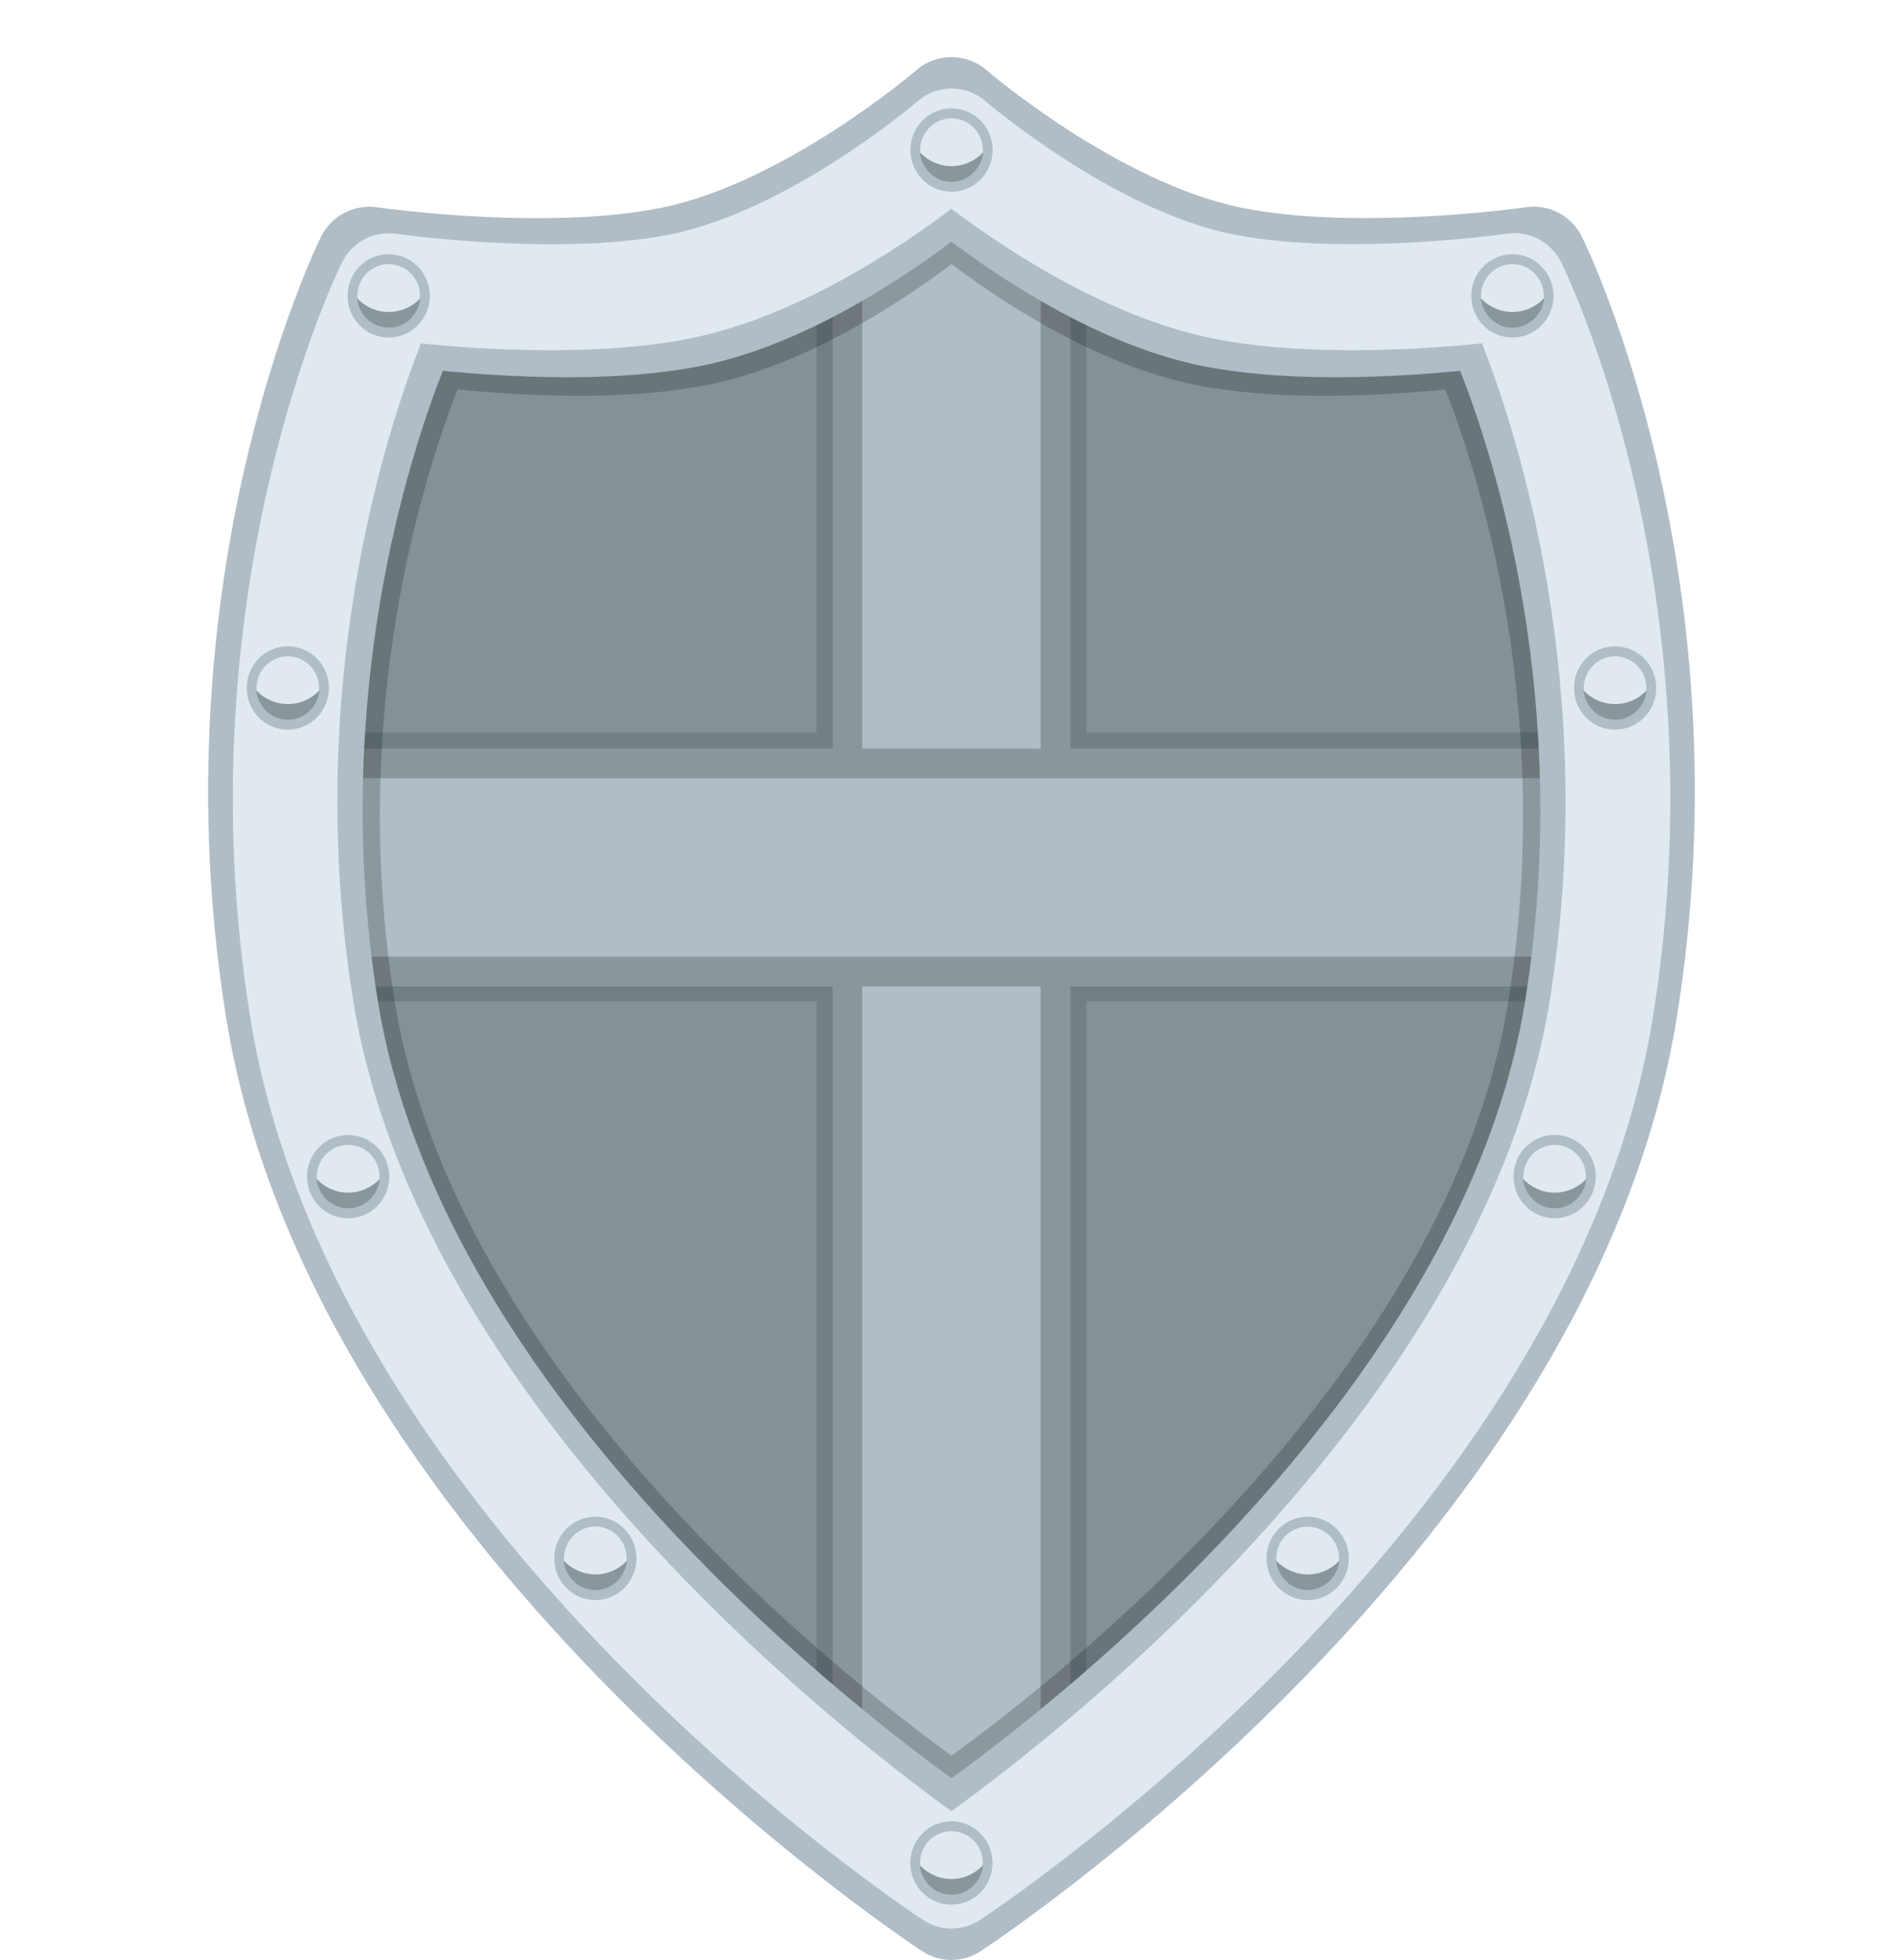 <svg viewBox="0 0 200 206" xmlns="http://www.w3.org/2000/svg" data-name="Ebene 2" id="Ebene_2">
  <defs>
    <style>
      .cls-1 {
        opacity: .2;
      }

      .cls-2 {
        opacity: .3;
      }

      .cls-3, .cls-4, .cls-5, .cls-6, .cls-7 {
        stroke-width: 0px;
      }

      .cls-4 {
        fill: #89969b;
      }

      .cls-5 {
        fill: #dfe9ef;
      }

      .cls-6 {
        fill: #b0bdc6;
      }

      .cls-7 {
        fill: #728084;
      }
    </style>
  </defs>
  <g data-name="Layer 3" id="Layer_3">
    <g>
      <path d="m111.72,80.03h56.07c-1.18-27.38-10.41-45.9-10.41-45.9,0,0-17.39,2.48-29.8,0-5.6-1.12-11.19-3.74-15.86-6.45v52.35Z" class="cls-7"></path>
      <path d="m88.28,80.03V27.68c-4.68,2.71-10.26,5.32-15.86,6.44-12.4,2.48-29.8,0-29.8,0,0,0-9.22,18.52-10.41,45.9h56.07Z" class="cls-7"></path>
      <path d="m88.28,103.15h-55.04c.16,1.19.33,2.39.53,3.59,5.75,35.29,37.08,64.65,54.51,78.53v-82.13h0Z" class="cls-7"></path>
      <path d="m111.72,103.15v82.14c17.43-13.89,48.77-43.24,54.52-78.54.2-1.21.37-2.41.53-3.59h-55.04Z" class="cls-7"></path>
      <g class="cls-2">
        <path d="m114.19,76.97h56.07c-1.18-27.38-10.41-45.9-10.41-45.9,0,0-17.39,2.49-29.8,0-5.6-1.12-11.19-3.73-15.86-6.44v52.34Z" class="cls-6"></path>
        <path d="m85.81,76.97V24.63c-4.67,2.71-10.26,5.32-15.86,6.44-12.4,2.49-29.79,0-29.79,0,0,0-9.23,18.52-10.41,45.9h56.07Z" class="cls-6"></path>
        <path d="m85.81,105.24H30.77c.16,1.19.33,2.39.53,3.59,5.75,35.3,37.08,64.65,54.52,78.54v-82.13Z" class="cls-6"></path>
        <path d="m114.19,105.24v82.14c17.43-13.89,48.77-43.24,54.52-78.54.2-1.21.37-2.41.53-3.59h-55.04Z" class="cls-6"></path>
      </g>
      <rect height="178.89" width="25" y="17.85" x="87.5" class="cls-4"></rect>
      <rect height="178.89" width="18.75" y="17.85" x="90.62" class="cls-6"></rect>
      <rect height="25" width="144.88" y="78.68" x="27.57" class="cls-4"></rect>
      <rect height="18.75" width="144.88" y="81.8" x="27.57" class="cls-6"></rect>
      <g class="cls-1">
        <path d="m48.1,40.93c-3.41,8.66-11.56,33.6-6.63,64.23,6.29,39.2,47.39,71.3,58.53,79.36,11.15-8.06,52.24-40.16,58.53-79.36,4.91-30.62-3.22-55.57-6.63-64.23-3.09.31-7.72.67-12.71.67-5.26,0-9.87-.39-13.71-1.18-10.36-2.11-20.43-8.86-25.48-12.66-5.03,3.8-15.11,10.55-25.46,12.66-3.84.78-8.46,1.18-13.72,1.18-5,0-9.63-.36-12.72-.67Zm51.89,155.07c-.97,0-1.93-.28-2.78-.84-2.36-1.55-57.84-38.58-65.84-88.34-6.65-41.42,8.34-72.5,8.98-73.81.98-1.99,3.12-3.12,5.28-2.82.07,0,7.19,1.02,15.17,1.02,4.58,0,8.53-.32,11.71-.97,11.74-2.38,24.05-12.92,24.17-13.02,1.9-1.65,4.72-1.65,6.63,0,.12.1,12.42,10.64,24.16,13.02,3.19.65,7.12.97,11.71.97,7.97,0,15.1-1.01,15.17-1.02,2.18-.32,4.3.82,5.28,2.82.64,1.3,15.62,32.38,8.97,73.81-7.99,49.76-63.48,86.78-65.84,88.33-.84.56-1.8.84-2.77.84Z" class="cls-3"></path>
      </g>
      <path d="m42.33,33.7c-3.79,9.62-12.83,37.33-7.37,71.37,6.99,43.56,52.65,79.22,65.03,88.17,12.38-8.95,58.04-44.62,65.03-88.17,5.46-34.03-3.58-61.74-7.37-71.37-3.44.35-8.57.74-14.12.74-5.84,0-10.97-.44-15.23-1.31-11.51-2.34-22.71-9.85-28.31-14.07-5.6,4.23-16.79,11.73-28.3,14.07-4.27.87-9.39,1.31-15.23,1.31s-10.7-.39-14.14-.74Zm57.66,172.3c-1.08,0-2.14-.31-3.08-.93-2.62-1.73-64.26-42.86-73.15-98.15-7.39-46.03,9.26-80.56,9.96-82.01,1.1-2.22,3.47-3.47,5.88-3.12.08,0,8,1.14,16.86,1.14,5.09,0,9.47-.37,13-1.08,13.04-2.65,26.72-14.36,26.85-14.48,2.12-1.83,5.24-1.83,7.37,0,.13.12,13.79,11.82,26.84,14.47,3.53.72,7.9,1.08,13,1.08,8.86,0,16.78-1.12,16.86-1.14,2.43-.36,4.78.91,5.88,3.12.72,1.45,17.37,35.98,9.97,82.01-8.88,55.29-70.53,96.42-73.15,98.15-.94.62-2.02.93-3.09.93Z" class="cls-6"></path>
      <path d="m46.54,38.97c-3.52,8.92-11.92,34.62-6.84,66.17,6.48,40.38,48.82,73.45,60.3,81.75,11.49-8.3,53.82-41.37,60.3-81.75,5.06-31.55-3.32-57.24-6.84-66.17-3.19.32-7.95.68-13.1.68-5.41,0-10.16-.41-14.12-1.21-10.67-2.17-21.05-9.13-26.25-13.04-5.19,3.92-15.56,10.87-26.23,13.04-3.96.8-8.71,1.21-14.13,1.21-5.14,0-9.91-.37-13.09-.68Zm53.46,159.75c-.99,0-1.98-.29-2.86-.86-2.42-1.6-59.58-39.74-67.82-91-6.84-42.68,8.59-74.69,9.25-76.04,1.01-2.05,3.21-3.22,5.45-2.9.07,0,7.4,1.05,15.62,1.05,4.73,0,8.78-.33,12.06-1,12.09-2.46,24.77-13.31,24.89-13.42,1.97-1.7,4.87-1.7,6.83,0,.13.11,12.79,10.96,24.89,13.42,3.28.67,7.33,1,12.05,1,8.22,0,15.56-1.04,15.63-1.05,2.26-.33,4.44.85,5.45,2.9.66,1.34,16.1,33.36,9.25,76.04-8.23,51.26-65.4,89.4-67.83,91-.87.57-1.86.86-2.86.86Z" class="cls-6"></path>
      <path d="m44.24,36.09c-3.66,9.31-12.42,36.1-7.13,69.01,6.76,42.12,50.91,76.6,62.88,85.26,11.98-8.66,56.12-43.15,62.89-85.26,5.28-32.9-3.46-59.7-7.13-69.01-3.32.33-8.28.72-13.66.72-5.65,0-10.6-.42-14.73-1.26-11.13-2.26-21.94-9.52-27.37-13.6-5.41,4.08-16.23,11.34-27.36,13.6-4.13.84-9.08,1.26-14.73,1.26s-10.34-.38-13.67-.72Zm55.76,166.61c-1.04,0-2.07-.3-2.98-.9-2.53-1.67-62.14-41.45-70.73-94.91-7.14-44.51,8.96-77.9,9.64-79.3,1.06-2.14,3.35-3.35,5.68-3.02.07,0,7.73,1.1,16.3,1.1,4.92,0,9.16-.35,12.57-1.04,12.61-2.57,25.84-13.88,25.97-14,2.06-1.77,5.07-1.77,7.12,0,.13.11,13.34,11.43,25.96,13.99,3.42.69,7.64,1.04,12.57,1.04,8.57,0,16.23-1.09,16.3-1.1,2.35-.34,4.62.88,5.68,3.02.7,1.4,16.79,34.79,9.64,79.3-8.59,53.46-68.2,93.24-70.73,94.91-.9.6-1.95.9-2.98.9Z" class="cls-5"></path>
      <ellipse ry="4.38" rx="4.32" cy="15.77" cx="100" class="cls-6"></ellipse>
      <ellipse ry="3.34" rx="3.3" cy="15.78" cx="100" class="cls-5"></ellipse>
      <path d="m100,17.46c-1.31,0-2.49-.56-3.33-1.45.17,1.73,1.57,3.11,3.33,3.11s3.15-1.37,3.33-3.11c-.84.89-2.02,1.45-3.33,1.45Z" class="cls-4"></path>
      <ellipse ry="4.38" rx="4.32" cy="31.1" cx="158.95" class="cls-6"></ellipse>
      <ellipse ry="3.34" rx="3.3" cy="31.1" cx="158.95" class="cls-5"></ellipse>
      <path d="m158.95,32.79c-1.31,0-2.49-.56-3.33-1.45.18,1.74,1.58,3.11,3.33,3.11s3.16-1.37,3.33-3.11c-.84.89-2.02,1.45-3.33,1.45Z" class="cls-4"></path>
      <ellipse ry="4.38" rx="4.32" cy="72.31" cx="169.74" class="cls-6"></ellipse>
      <path d="m169.74,68.98c1.82,0,3.29,1.5,3.29,3.34s-1.47,3.34-3.29,3.34-3.29-1.5-3.29-3.34,1.47-3.34,3.29-3.34Z" class="cls-5"></path>
      <path d="m169.74,74c-1.31,0-2.49-.56-3.33-1.45.18,1.74,1.58,3.11,3.33,3.11s3.15-1.37,3.33-3.11c-.83.89-2.01,1.45-3.33,1.45Z" class="cls-4"></path>
      <ellipse ry="4.38" rx="4.32" cy="123.66" cx="163.39" class="cls-6"></ellipse>
      <ellipse ry="3.34" rx="3.29" cy="123.67" cx="163.39" class="cls-5"></ellipse>
      <path d="m163.39,125.35c-1.31,0-2.49-.56-3.33-1.45.17,1.73,1.57,3.11,3.33,3.11s3.15-1.37,3.33-3.11c-.83.89-2.01,1.45-3.33,1.45Z" class="cls-4"></path>
      <path d="m137.43,159.41c2.39,0,4.32,1.96,4.32,4.38s-1.93,4.38-4.32,4.38-4.32-1.96-4.32-4.38,1.93-4.38,4.32-4.38Z" class="cls-6"></path>
      <ellipse ry="3.34" rx="3.3" cy="163.79" cx="137.43" class="cls-5"></ellipse>
      <path d="m137.43,165.47c-1.31,0-2.49-.56-3.32-1.45.17,1.74,1.57,3.11,3.32,3.11s3.16-1.37,3.33-3.1c-.84.89-2.02,1.45-3.33,1.45Z" class="cls-4"></path>
      <path d="m99.99,191.42c2.39,0,4.32,1.96,4.32,4.38s-1.93,4.38-4.32,4.38-4.32-1.96-4.32-4.38,1.93-4.38,4.32-4.38Z" class="cls-6"></path>
      <ellipse ry="3.34" rx="3.3" cy="195.8" cx="99.99" class="cls-5"></ellipse>
      <path d="m99.99,197.49c-1.31,0-2.49-.56-3.33-1.45.18,1.73,1.58,3.11,3.33,3.11s3.16-1.37,3.33-3.11c-.85.89-2.03,1.45-3.33,1.45Z" class="cls-4"></path>
      <ellipse ry="4.38" rx="4.32" cy="163.79" cx="62.57" class="cls-6"></ellipse>
      <path d="m62.57,160.44c1.82,0,3.29,1.5,3.29,3.34s-1.47,3.34-3.29,3.34-3.29-1.5-3.29-3.34,1.47-3.34,3.29-3.34Z" class="cls-5"></path>
      <path d="m62.57,165.47c-1.31,0-2.49-.56-3.33-1.45.18,1.74,1.58,3.11,3.33,3.11s3.15-1.37,3.33-3.1c-.84.89-2.02,1.45-3.33,1.45Z" class="cls-4"></path>
      <ellipse ry="4.38" rx="4.32" cy="123.67" cx="36.59" class="cls-6"></ellipse>
      <ellipse ry="3.34" rx="3.3" cy="123.67" cx="36.59" class="cls-5"></ellipse>
      <path d="m36.59,125.35c-1.31,0-2.49-.56-3.33-1.45.18,1.73,1.58,3.11,3.33,3.11s3.16-1.37,3.33-3.11c-.84.89-2.02,1.45-3.33,1.45Z" class="cls-4"></path>
      <ellipse ry="4.38" rx="4.32" cy="72.31" cx="30.25" class="cls-6"></ellipse>
      <path d="m30.25,68.98c1.82,0,3.29,1.5,3.29,3.34s-1.47,3.34-3.29,3.34-3.29-1.5-3.29-3.34,1.47-3.34,3.29-3.34Z" class="cls-5"></path>
      <path d="m30.25,74c-1.31,0-2.5-.56-3.33-1.45.18,1.74,1.58,3.11,3.33,3.11s3.15-1.37,3.33-3.11c-.83.89-2.01,1.45-3.33,1.45Z" class="cls-4"></path>
      <path d="m40.85,26.72c2.38,0,4.32,1.96,4.32,4.38s-1.93,4.38-4.32,4.38-4.32-1.96-4.32-4.38,1.93-4.38,4.32-4.38Z" class="cls-6"></path>
      <path d="m40.85,27.76c1.82,0,3.29,1.5,3.29,3.34s-1.47,3.34-3.29,3.34-3.29-1.5-3.29-3.34,1.47-3.34,3.29-3.34Z" class="cls-5"></path>
      <path d="m40.85,32.79c-1.31,0-2.49-.56-3.33-1.45.18,1.74,1.58,3.11,3.33,3.11s3.15-1.37,3.33-3.11c-.83.89-2.01,1.45-3.33,1.45Z" class="cls-4"></path>
    </g>
  </g>
</svg>